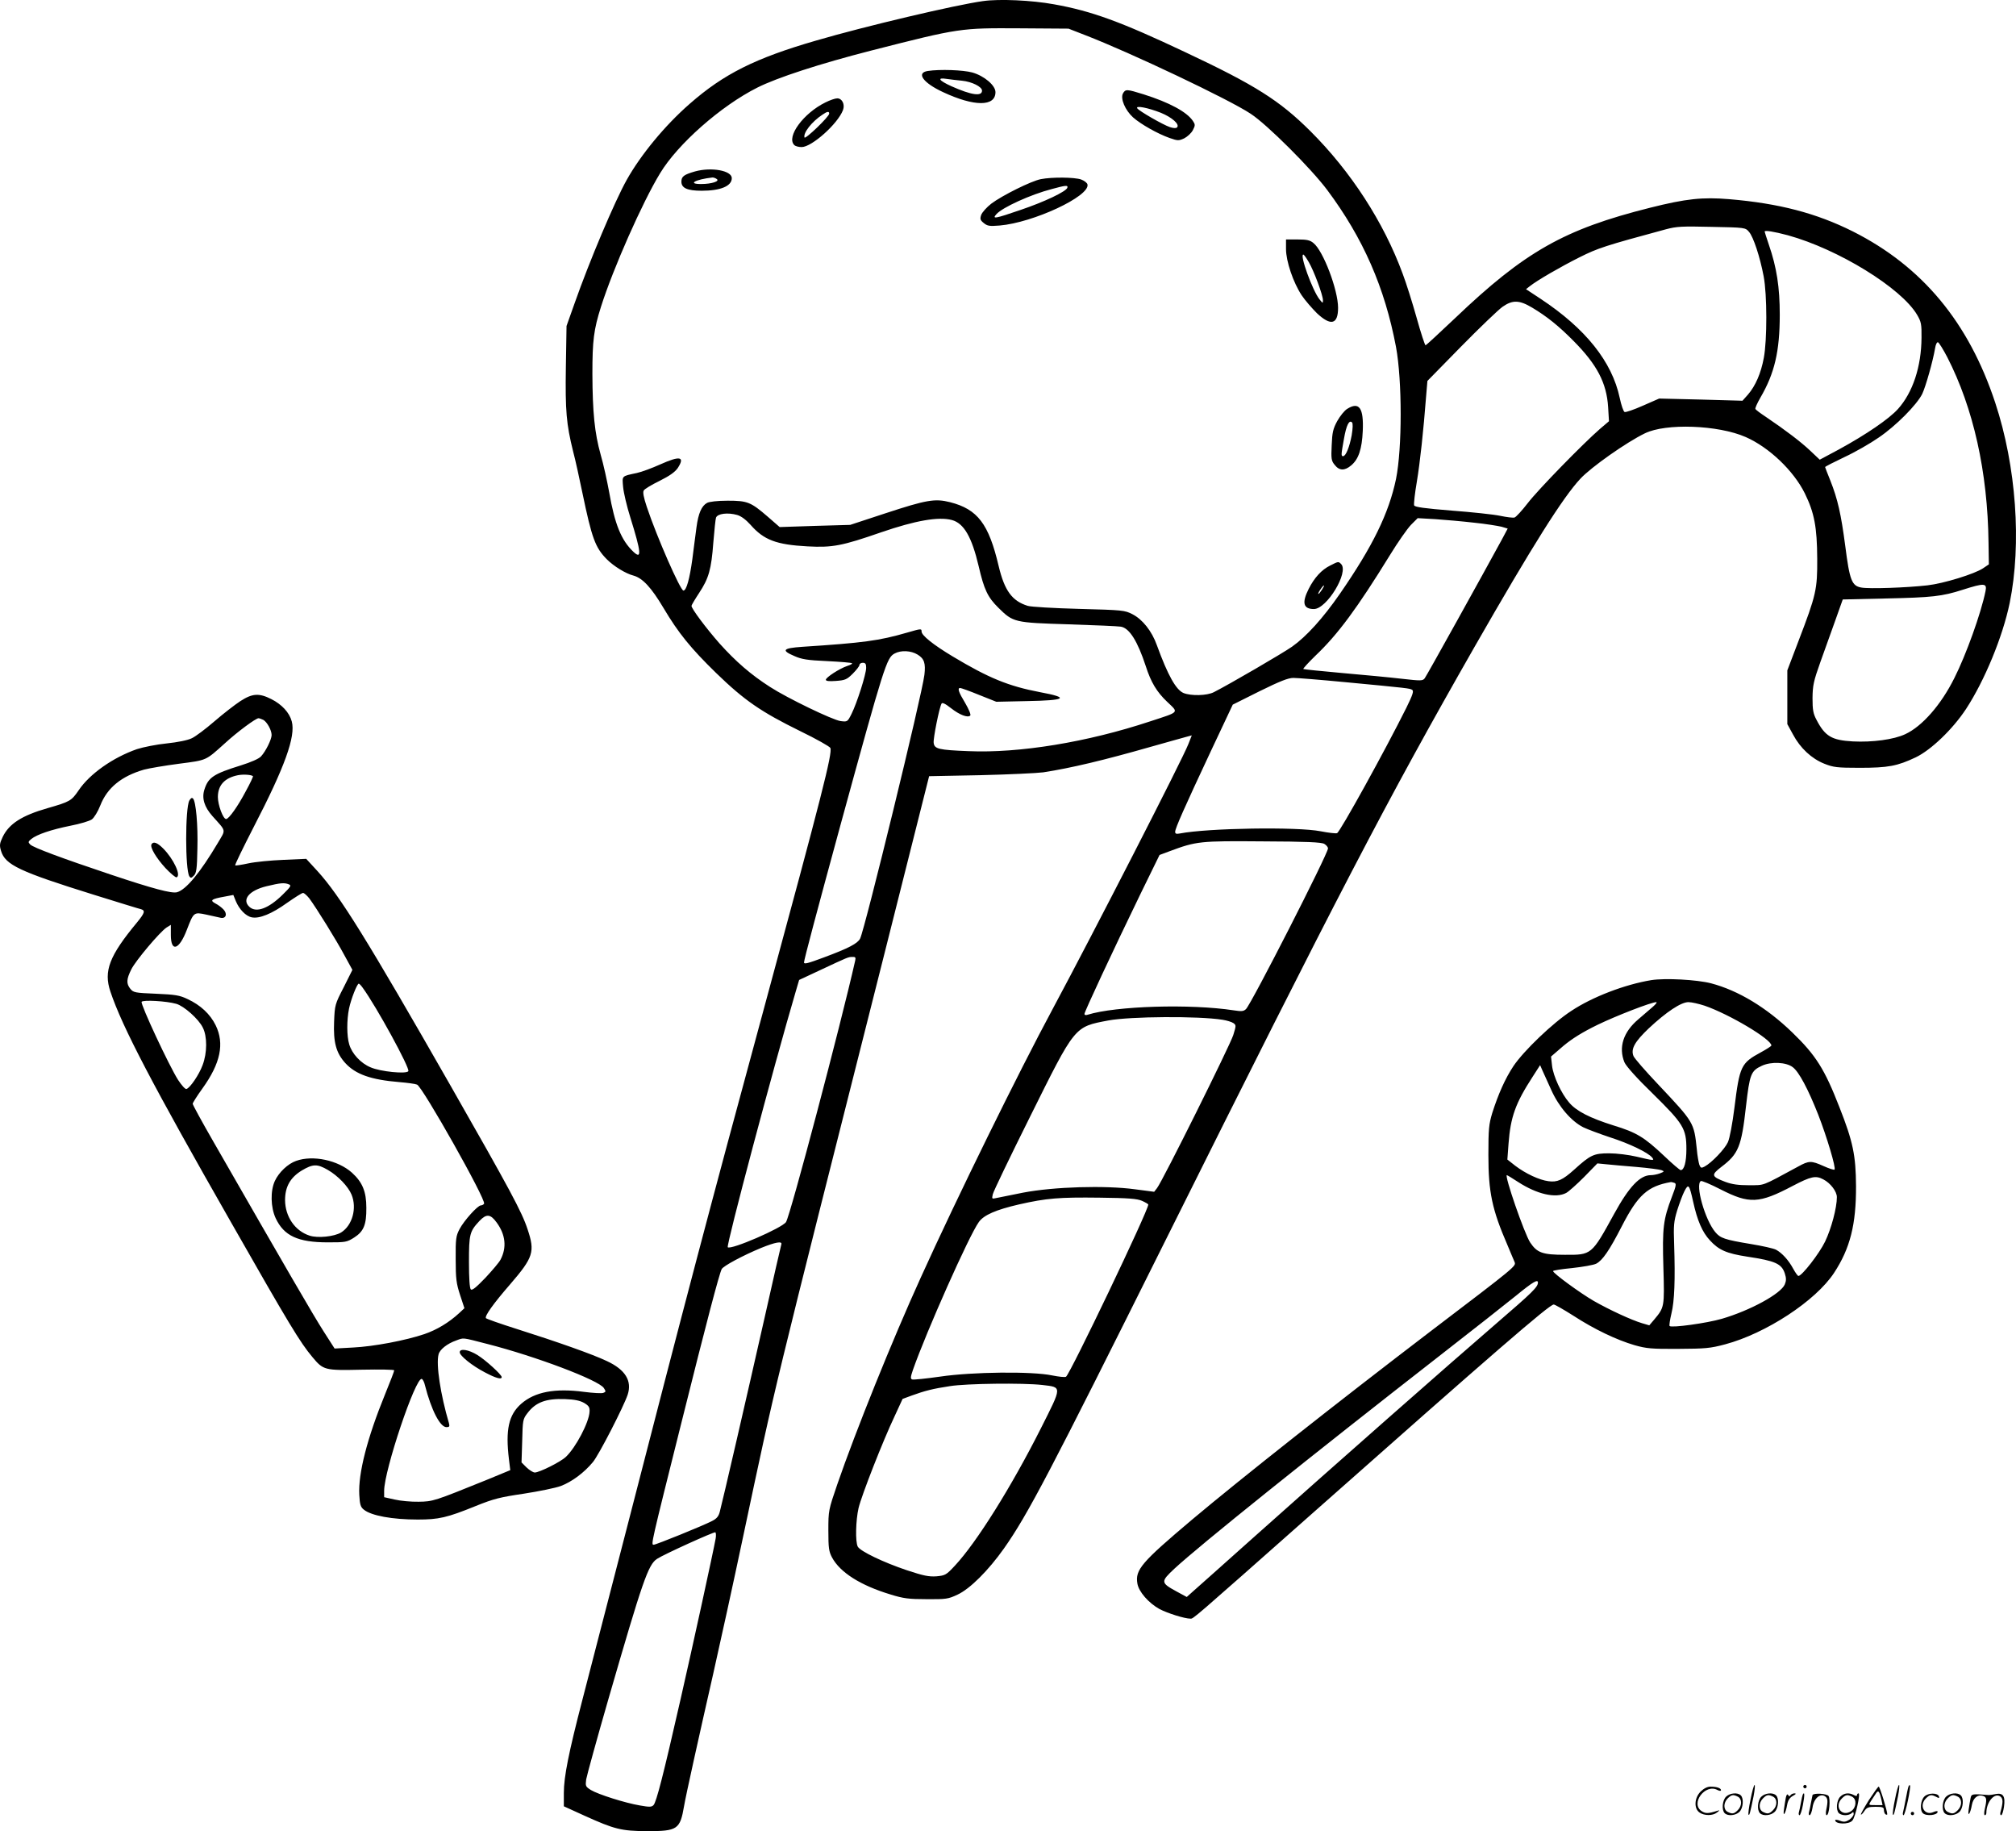 <svg version="1.0" xmlns="http://www.w3.org/2000/svg"
  viewBox="0 0 1200.389 1090.017"
 preserveAspectRatio="xMidYMid meet">
<g transform="translate(-0.269,1090.547) scale(0.1,-0.1)"
fill="#000000" stroke="none">
<path d="M5856 10899 c-165 -23 -700 -149 -994 -235 -363 -105 -550 -199 -752
-376 -148 -129 -292 -304 -376 -454 -71 -127 -221 -481 -310 -734 l-48 -135
-4 -245 c-4 -262 3 -339 43 -501 14 -52 38 -163 55 -245 57 -274 77 -328 146
-398 41 -41 112 -85 159 -97 54 -15 106 -71 178 -192 89 -150 163 -241 314
-388 168 -163 267 -231 501 -346 95 -46 176 -92 179 -100 13 -32 -50 -277
-392 -1538 -333 -1226 -469 -1743 -834 -3160 -105 -407 -218 -843 -251 -970
-81 -312 -110 -456 -110 -552 l0 -80 123 -56 c179 -81 219 -91 372 -92 182 0
197 10 221 150 9 56 91 425 173 785 38 168 120 541 181 830 197 927 155 753
838 3455 l267 1060 305 6 c168 4 337 12 375 17 167 26 360 72 640 152 94 26
187 53 207 58 l37 10 -20 -51 c-36 -93 -568 -1130 -808 -1577 -203 -377 -572
-1127 -786 -1600 -169 -371 -388 -915 -497 -1231 -52 -152 -53 -155 -53 -274
0 -105 3 -125 22 -161 48 -89 169 -166 348 -220 77 -24 109 -28 215 -28 116
-1 129 1 184 27 74 34 184 144 276 274 143 203 272 450 959 1828 1029 2064
1321 2625 1842 3537 347 606 528 893 632 1004 63 68 274 217 384 270 124 61
436 50 600 -22 139 -61 285 -200 352 -335 57 -116 73 -202 74 -389 1 -183 -6
-215 -111 -489 l-67 -176 0 -160 0 -160 34 -62 c43 -81 111 -144 187 -174 53
-21 75 -24 209 -24 170 0 224 10 334 62 92 44 221 168 300 288 111 170 218
429 260 631 72 353 39 814 -86 1192 -158 479 -435 812 -848 1020 -218 109
-440 167 -737 192 -158 13 -255 3 -470 -51 -511 -128 -746 -261 -1162 -658
-93 -88 -172 -161 -175 -161 -4 0 -28 73 -53 163 -25 89 -62 207 -83 262 -113
308 -309 610 -550 850 -183 182 -328 274 -745 470 -385 182 -558 245 -782 285
-131 24 -326 33 -422 19z m609 -203 c267 -103 858 -383 985 -468 98 -64 359
-325 455 -453 215 -288 343 -581 410 -935 37 -201 37 -603 0 -786 -43 -205
-139 -401 -334 -683 -101 -146 -200 -255 -285 -315 -54 -38 -373 -224 -466
-271 -41 -21 -135 -23 -180 -5 -45 19 -93 104 -159 285 -30 84 -85 153 -145
184 -47 24 -57 25 -320 32 -149 4 -286 12 -304 18 -93 29 -138 90 -173 237
-59 251 -125 338 -289 380 -91 23 -141 14 -385 -66 l-210 -69 -210 -6 -210 -7
-70 61 c-102 88 -121 96 -240 96 -61 0 -109 -6 -122 -13 -33 -18 -52 -62 -63
-144 -5 -40 -17 -126 -25 -192 -16 -116 -35 -186 -53 -186 -18 0 -158 318
-218 498 -19 57 -25 88 -18 98 5 9 47 34 94 57 60 30 91 52 108 76 45 69 14
75 -104 22 -49 -22 -111 -45 -139 -51 -93 -20 -88 -15 -82 -84 3 -33 22 -115
43 -181 65 -209 69 -252 18 -204 -72 68 -111 164 -144 354 -12 66 -34 167 -51
225 -36 129 -48 251 -49 480 0 199 8 263 51 399 72 227 246 621 352 795 105
174 362 401 579 510 117 59 371 142 680 221 525 134 529 134 883 132 l290 -2
100 -39z m3952 -1171 c26 -30 65 -148 87 -264 21 -109 21 -381 1 -486 -17 -92
-50 -167 -94 -218 l-33 -37 -248 7 -248 6 -96 -42 c-54 -24 -103 -41 -110 -38
-7 3 -20 41 -29 84 -46 216 -203 412 -470 589 l-88 58 23 18 c44 35 184 116
296 172 110 55 150 68 512 166 67 18 97 19 275 15 199 -4 200 -4 222 -30z
m231 -20 c301 -83 676 -314 770 -474 24 -41 27 -56 26 -136 -1 -172 -52 -326
-140 -424 -53 -59 -189 -152 -352 -241 l-114 -61 -56 53 c-56 53 -148 123
-265 202 -32 21 -60 42 -62 47 -3 4 11 35 30 68 84 144 115 275 115 493 0 163
-18 281 -65 417 -14 41 -25 76 -25 78 0 9 55 0 138 -22z m-1522 -431 c87 -52
158 -109 246 -198 140 -141 197 -250 206 -394 l5 -84 -54 -46 c-100 -87 -368
-361 -430 -442 -34 -44 -69 -82 -78 -85 -9 -3 -48 2 -86 10 -38 8 -168 22
-288 31 -162 13 -220 21 -224 31 -3 8 4 71 16 141 19 115 39 297 56 518 l7 82
201 205 c111 113 222 219 246 236 60 42 100 41 177 -5z m2471 -294 c156 -304
241 -683 246 -1105 l2 -129 -34 -23 c-50 -34 -235 -91 -332 -102 -123 -14
-348 -22 -394 -13 -56 10 -69 43 -95 247 -25 190 -45 279 -89 390 -17 42 -31
78 -31 80 0 3 51 29 114 59 63 29 155 82 204 116 104 70 228 196 260 260 21
44 64 196 77 273 3 21 11 37 17 35 6 -2 31 -42 55 -88z m-7205 -940 c24 -7 52
-28 80 -59 79 -90 153 -118 339 -128 149 -8 206 3 439 84 204 70 341 94 420
73 72 -19 119 -101 160 -275 32 -139 54 -185 117 -247 89 -88 95 -89 418 -99
154 -5 295 -11 312 -14 51 -9 99 -86 148 -235 31 -97 66 -154 127 -212 70 -67
78 -58 -102 -117 -374 -124 -779 -190 -1080 -177 -179 7 -204 13 -208 50 -3
26 33 208 47 233 4 8 22 0 56 -27 51 -40 100 -59 115 -44 5 5 -9 38 -30 74
-40 66 -48 90 -30 90 5 0 56 -18 112 -41 l103 -41 182 4 c234 4 257 20 79 53
-189 36 -306 84 -521 213 -115 69 -185 125 -185 148 0 18 -2 18 -85 -6 -169
-49 -260 -61 -627 -85 -115 -8 -125 -21 -45 -55 42 -19 78 -25 195 -30 78 -4
145 -9 148 -13 3 -3 -10 -10 -29 -16 -45 -15 -127 -68 -127 -82 0 -8 19 -10
60 -7 54 4 65 8 100 43 22 22 40 45 40 52 0 7 9 13 20 13 16 0 20 -7 20 -30 0
-38 -55 -210 -87 -274 -24 -48 -25 -48 -65 -43 -47 6 -318 137 -420 203 -114
73 -204 151 -301 259 -80 91 -167 207 -167 224 0 4 20 38 45 76 58 88 73 140
85 301 6 73 13 140 16 148 9 24 69 32 126 16z m4388 -46 c69 -7 142 -19 163
-24 l37 -11 -33 -62 c-112 -206 -450 -815 -461 -829 -12 -16 -22 -16 -137 -3
-68 8 -227 23 -353 34 -125 11 -230 22 -233 24 -2 3 30 38 72 79 134 127 249
283 445 601 46 75 102 155 124 178 l40 40 106 -6 c58 -4 161 -13 230 -21z
m3045 -408 c-27 -132 -115 -377 -185 -516 -80 -161 -193 -289 -293 -335 -68
-32 -195 -49 -312 -43 -125 7 -165 30 -216 128 -20 37 -24 60 -24 130 1 75 6
100 47 215 26 72 66 185 90 251 l43 121 260 6 c271 6 331 12 455 52 129 41
145 40 135 -9z m-6359 -377 c40 -24 49 -52 41 -120 -14 -120 -355 -1516 -383
-1571 -15 -29 -68 -57 -216 -112 -96 -36 -118 -41 -118 -30 0 16 78 308 216
814 263 960 276 999 323 1025 38 21 98 18 137 -6z m2544 -164 c379 -36 387
-37 401 -46 11 -6 4 -29 -34 -106 -126 -253 -395 -740 -413 -747 -8 -3 -51 2
-97 11 -142 28 -674 19 -839 -13 -21 -4 -28 -2 -28 10 0 20 54 142 212 479
l131 278 160 80 c122 60 170 79 201 79 23 0 160 -11 306 -25z m-122 -963 c12
-7 22 -19 22 -27 0 -32 -455 -923 -488 -956 -14 -14 -27 -15 -72 -8 -260 40
-705 26 -871 -26 -11 -4 -19 -2 -19 5 0 13 167 371 332 711 l115 235 59 22
c161 60 181 62 554 59 259 -1 351 -5 368 -15z m-2793 -694 c-87 -386 -386
-1516 -412 -1557 -22 -35 -329 -168 -347 -150 -10 10 274 1079 405 1523 l20
68 122 57 c171 80 170 80 195 80 18 1 21 -3 17 -21z m2187 -353 c26 -4 55 -13
65 -20 17 -12 16 -16 -1 -71 -19 -61 -423 -873 -454 -911 l-17 -22 -115 15
c-177 24 -482 15 -665 -20 -77 -15 -151 -30 -164 -33 -22 -5 -23 -4 -17 23 3
16 103 223 221 460 272 547 263 536 468 575 130 24 535 27 679 4z m-479 -1078
c20 -9 37 -19 37 -22 0 -36 -466 -1010 -490 -1025 -6 -4 -43 0 -83 8 -119 25
-475 21 -665 -7 -85 -12 -160 -20 -168 -17 -11 4 -10 14 5 58 79 225 333 797
392 879 30 42 102 73 240 105 164 37 237 43 479 40 172 -2 223 -6 253 -19z
m-2148 -259 c-2 -7 -48 -204 -100 -438 -105 -465 -250 -1093 -266 -1152 -7
-29 -19 -43 -47 -57 -56 -29 -333 -141 -347 -141 -17 0 -17 -1 166 730 151
605 224 881 239 911 11 19 124 80 235 126 84 34 127 42 120 21z m1554 -837
c119 -14 119 -5 -9 -259 -176 -349 -383 -679 -511 -816 -52 -56 -58 -59 -110
-64 -46 -3 -76 3 -176 36 -140 47 -278 113 -293 141 -15 29 -12 156 5 230 18
75 145 400 215 547 l47 102 54 20 c77 28 127 41 227 56 99 16 438 20 551 7z
m-1945 -914 c-14 -78 -139 -651 -209 -957 -103 -453 -144 -612 -161 -630 -12
-12 -24 -12 -81 -2 -89 15 -249 66 -292 92 -32 20 -33 24 -28 63 4 23 63 238
132 477 205 708 237 801 290 836 41 27 339 162 347 158 4 -3 5 -19 2 -37z
M5527 10483 c-71 -11 -28 -71 91 -126 186 -87 312 -87 312 0 0 40 -67 97 -138
117 -55 15 -192 20 -265 9z m204 -58 c59 -6 119 -36 119 -59 0 -36 -63 -27
-182 26 -75 34 -88 53 -30 44 20 -3 62 -8 93 -11z M6689 10349 c-16 -31 13
-99 60 -142 46 -41 147 -98 218 -123 49 -17 54 -17 87 -2 19 10 42 31 51 48
15 29 15 34 1 55 -36 54 -139 110 -294 159 -100 31 -108 32 -123 5z m226 -115
c66 -27 114 -69 96 -87 -6 -6 -22 -5 -43 2 -41 14 -184 96 -194 112 -11 18 65
3 141 -27z M4918 10296 c-131 -64 -235 -205 -186 -254 7 -7 26 -12 44 -12 60
0 215 138 246 220 13 34 -5 70 -34 70 -13 0 -44 -11 -70 -24z m22 -67 c0 -18
-143 -155 -147 -142 -9 27 43 94 107 136 29 20 40 21 40 6z M4141 9885 c-66
-19 -81 -30 -81 -61 0 -38 35 -54 121 -54 113 0 179 28 179 75 0 45 -121 67
-219 40z m129 -45 c21 -13 -29 -30 -93 -30 -83 0 -35 27 68 39 6 0 17 -3 25
-9z M6200 9839 c-57 -11 -230 -97 -295 -146 -27 -21 -54 -51 -60 -67 -8 -24
-6 -31 15 -48 22 -18 34 -20 95 -15 200 17 537 174 523 244 -2 10 -19 23 -38
30 -40 14 -174 15 -240 2z m158 -51 c-7 -23 -139 -85 -278 -132 -154 -53 -172
-56 -144 -25 36 40 205 117 329 149 84 23 98 24 93 8z M7660 9423 c0 -73 43
-199 93 -275 20 -30 62 -78 91 -107 83 -78 126 -67 126 32 0 107 -89 341 -147
386 -20 17 -40 21 -94 21 l-69 0 0 -57z m135 -77 c31 -52 85 -198 85 -228 0
-19 -1 -19 -21 6 -42 54 -119 266 -96 266 4 0 18 -20 32 -44z M8025 8472 c-17
-10 -43 -43 -60 -73 -25 -46 -30 -68 -33 -144 -4 -81 -2 -93 18 -117 27 -35
59 -36 98 -3 44 37 64 96 69 205 6 137 -21 176 -92 132z m26 -158 c-13 -70
-35 -124 -51 -124 -13 0 -12 8 5 103 14 81 31 115 48 98 6 -6 5 -34 -2 -77z
M7923 7539 c-51 -25 -94 -72 -128 -139 -42 -83 -32 -120 31 -120 77 0 210 220
162 268 -16 16 -16 16 -65 -9z m-49 -144 c-9 -14 -18 -25 -21 -25 -5 0 5 18
20 38 17 22 18 13 1 -13z M1434 6732 c-32 -21 -102 -75 -154 -120 -52 -45
-113 -91 -135 -101 -24 -12 -84 -24 -150 -31 -60 -6 -140 -22 -177 -34 -143
-50 -281 -147 -347 -245 -43 -63 -52 -68 -184 -106 -154 -44 -230 -93 -268
-171 -19 -40 -20 -51 -10 -84 25 -83 110 -123 553 -261 145 -45 271 -84 281
-86 26 -8 21 -23 -24 -78 -166 -200 -200 -290 -159 -412 70 -210 252 -557 718
-1373 347 -609 411 -715 485 -803 65 -78 72 -80 294 -75 106 2 193 1 193 -4 0
-5 -24 -68 -54 -141 -107 -262 -161 -473 -154 -600 3 -58 8 -73 27 -88 44 -36
169 -59 321 -59 125 0 174 11 344 80 109 44 146 53 288 74 90 14 189 34 221
46 65 25 138 79 190 142 36 43 183 330 207 401 27 83 -14 149 -123 200 -86 41
-296 115 -539 192 -98 31 -180 60 -182 64 -8 13 45 87 144 201 139 161 149
194 104 328 -34 104 -106 237 -457 852 -501 877 -661 1134 -793 1279 l-68 74
-136 -6 c-74 -3 -168 -12 -209 -21 -41 -9 -76 -14 -78 -12 -3 3 47 105 110
228 186 359 251 540 227 629 -14 53 -60 102 -122 133 -73 37 -113 34 -184 -12z
m137 -112 c22 -13 49 -61 49 -90 0 -26 -35 -97 -63 -127 -12 -14 -60 -35 -121
-54 -161 -50 -193 -71 -216 -143 -17 -52 -1 -104 48 -159 84 -94 80 -77 32
-159 -105 -177 -190 -280 -244 -294 -32 -8 -142 21 -393 105 -293 98 -462 161
-480 179 -14 14 -13 17 6 33 33 27 119 56 233 79 57 11 114 28 128 38 14 11
36 47 50 83 41 105 126 174 260 213 30 8 124 24 208 35 169 22 157 17 274 122
74 68 184 149 200 149 5 0 18 -5 29 -10z m-62 -335 c2 -2 -17 -43 -43 -90 -48
-91 -101 -165 -117 -165 -18 0 -49 84 -49 131 0 70 40 114 120 130 32 6 79 3
89 -6z m214 -644 c16 -6 11 -14 -37 -61 -84 -83 -158 -110 -198 -73 -47 43 -2
98 102 123 83 20 106 22 133 11z m121 -83 c41 -55 161 -248 210 -340 l47 -86
-52 -104 c-52 -101 -53 -105 -57 -205 -5 -122 12 -185 66 -245 62 -68 153
-100 322 -114 47 -4 94 -10 106 -15 32 -12 413 -687 399 -709 -3 -5 -12 -10
-19 -10 -19 0 -100 -90 -127 -141 -21 -40 -24 -57 -23 -179 0 -118 4 -145 26
-213 l26 -79 -31 -29 c-62 -57 -134 -100 -207 -125 -112 -38 -302 -74 -425
-80 l-110 -6 -66 103 c-59 92 -221 371 -656 1129 -68 118 -123 219 -123 225 0
5 26 47 58 91 108 150 132 267 79 376 -33 67 -90 120 -167 156 -48 23 -73 27
-189 32 -124 5 -134 7 -152 29 -25 31 -24 57 6 117 27 53 168 220 209 248 l26
16 0 -60 c0 -105 49 -90 95 30 41 106 41 107 116 91 35 -8 74 -16 86 -19 31
-6 41 23 17 49 -11 12 -32 28 -48 36 -36 19 -25 27 53 41 l53 10 15 -37 c20
-48 59 -89 94 -96 45 -10 121 21 211 86 46 32 88 59 95 59 7 0 23 -15 37 -32z
m318 -532 c82 -112 283 -480 272 -497 -11 -18 -166 -3 -225 23 -58 24 -111 81
-127 137 -15 49 -15 144 -1 213 12 57 48 148 58 148 3 0 14 -11 23 -24z
m-1110 -96 c46 -13 133 -90 158 -141 27 -52 27 -151 -1 -224 -21 -57 -74 -135
-96 -142 -7 -3 -29 22 -50 54 -53 83 -225 451 -217 465 8 12 146 5 206 -12z
m1908 -1302 c53 -72 61 -149 23 -221 -8 -16 -49 -64 -90 -108 -55 -57 -79 -77
-87 -69 -7 7 -11 67 -11 163 0 166 4 182 63 245 41 43 65 41 102 -10z m-55
-723 c289 -74 662 -215 693 -262 13 -20 13 -23 -3 -29 -9 -4 -61 -1 -115 6
-173 23 -293 0 -374 -71 -75 -66 -94 -155 -73 -330 l8 -65 -143 -59 c-309
-125 -317 -128 -403 -129 -44 -1 -108 5 -142 13 l-63 14 0 38 c0 121 187 678
224 666 6 -2 15 -19 19 -38 38 -148 90 -249 128 -249 17 0 20 4 15 23 -50 169
-78 350 -62 410 7 29 51 64 105 83 47 17 31 19 186 -21z m576 -351 c28 -17 34
-26 32 -53 -3 -62 -82 -213 -141 -268 -31 -30 -158 -93 -185 -93 -10 0 -32 14
-49 30 l-30 30 4 128 c3 123 4 130 31 165 49 65 110 88 223 84 59 -2 90 -9
115 -23z M1130 6140 c-25 -47 -25 -410 0 -451 8 -12 12 -11 27 4 15 15 19 40
21 160 4 143 -9 282 -26 299 -7 7 -14 2 -22 -12z M905 5880 c-11 -17 27 -81
83 -142 30 -32 60 -57 66 -55 29 10 -18 110 -80 172 -35 35 -58 43 -69 25z
M1766 3995 c-49 -17 -103 -68 -127 -120 -27 -59 -25 -156 5 -221 49 -105 132
-144 311 -144 105 0 113 1 157 29 56 36 73 76 72 177 0 96 -23 152 -86 209
-83 74 -232 106 -332 70z m189 -54 c59 -34 121 -98 141 -147 33 -80 5 -183
-62 -225 -41 -25 -140 -35 -188 -19 -87 28 -145 113 -146 211 0 80 31 135 100
177 66 39 91 40 155 3z M2740 2856 c0 -21 73 -80 150 -120 66 -35 100 -44 100
-28 0 14 -94 100 -144 131 -53 33 -106 41 -106 17z M9835 5071 c-158 -26 -351
-100 -476 -183 -111 -72 -284 -238 -345 -329 -49 -74 -90 -166 -126 -279 -20
-67 -23 -94 -23 -250 0 -221 22 -325 113 -535 18 -44 38 -90 43 -102 9 -25 12
-23 -501 -413 -556 -424 -1126 -874 -1420 -1121 -301 -254 -339 -298 -325
-380 8 -49 67 -116 132 -152 48 -25 149 -57 184 -57 18 0 0 -16 724 625 1074
951 1413 1245 1439 1245 7 0 59 -30 116 -66 126 -82 259 -145 365 -176 71 -20
100 -23 260 -22 162 1 190 3 280 27 243 65 539 259 648 425 96 146 132 289
131 517 -1 182 -18 265 -99 470 -88 226 -140 309 -281 445 -152 147 -320 249
-483 292 -85 22 -274 32 -356 19z m9 -159 c-17 -15 -56 -48 -86 -74 -90 -76
-119 -167 -83 -256 10 -23 72 -93 169 -187 182 -179 200 -208 200 -330 0 -77
-13 -125 -34 -125 -5 0 -50 38 -99 85 -118 111 -163 139 -301 181 -140 44
-221 85 -264 136 -47 54 -95 158 -102 220 l-6 54 73 63 c53 44 112 81 204 126
114 55 321 135 350 135 6 -1 -4 -13 -21 -28z m308 7 c148 -51 398 -200 398
-237 0 -4 -28 -22 -63 -41 -118 -64 -126 -81 -157 -330 -12 -95 -28 -181 -39
-205 -18 -40 -96 -122 -139 -145 -19 -10 -23 -9 -31 11 -4 13 -12 55 -15 93
-17 159 -16 158 -230 385 -76 80 -142 156 -147 169 -17 42 7 85 91 165 105 98
192 156 236 156 19 0 62 -10 96 -21z m525 -366 c37 -27 92 -131 152 -283 51
-131 107 -318 97 -327 -3 -3 -32 6 -65 21 -74 33 -87 33 -152 -3 -222 -120
-196 -110 -291 -111 -64 0 -102 5 -142 20 -84 32 -86 41 -24 89 102 77 120
120 147 362 22 190 29 210 94 240 55 26 145 22 184 -8z m-1438 -135 c45 -101
120 -187 191 -223 25 -12 97 -39 160 -60 115 -37 225 -90 250 -120 16 -20 9
-19 -92 5 -47 11 -118 20 -164 20 -91 0 -111 -9 -208 -97 -70 -63 -101 -76
-153 -69 -55 7 -136 45 -198 92 l-47 37 7 95 c12 158 41 240 143 397 l45 70
13 -30 c7 -16 31 -69 53 -117z m506 -459 c71 -6 138 -15 150 -19 19 -7 18 -9
-8 -19 -16 -6 -40 -11 -55 -11 -64 0 -129 -68 -218 -230 -135 -246 -134 -245
-294 -244 -133 0 -165 12 -206 73 -35 53 -155 401 -139 401 3 0 32 -18 66 -40
114 -74 224 -99 287 -66 15 8 63 51 107 95 l79 81 51 -5 c27 -3 108 -10 180
-16z m1114 -74 c43 -22 81 -72 81 -106 0 -63 -33 -187 -70 -264 -34 -71 -138
-205 -159 -205 -4 0 -18 19 -31 43 -28 52 -67 94 -102 113 -15 8 -83 23 -150
34 -157 26 -182 35 -212 71 -61 72 -121 283 -86 304 5 3 58 -19 118 -50 171
-87 228 -85 429 21 109 57 137 63 182 39z m-886 -21 c12 -4 10 -18 -15 -82
-52 -136 -58 -184 -51 -422 7 -236 6 -237 -55 -310 l-29 -34 -44 13 c-63 19
-191 78 -286 132 -80 46 -243 165 -243 178 0 4 51 12 114 18 63 7 127 18 143
26 38 20 78 78 153 224 95 185 154 238 292 262 3 0 13 -2 21 -5z m111 -111
c25 -114 55 -183 100 -231 53 -58 99 -78 222 -97 167 -25 205 -42 224 -100 9
-28 9 -43 0 -65 -23 -56 -207 -156 -375 -205 -89 -26 -299 -55 -311 -43 -3 4
2 37 11 75 18 72 23 200 16 413 -4 110 -2 134 18 200 13 41 32 93 43 114 24
47 29 42 52 -61z m-924 -482 c0 -27 -32 -58 -249 -245 -267 -230 -969 -848
-1446 -1274 -176 -157 -337 -301 -358 -319 l-38 -34 -61 33 c-95 52 -95 58
-13 135 150 139 803 663 1595 1280 184 143 382 299 440 346 99 81 130 99 130
78z M10426 194 c-10 -47 -15 -88 -12 -91 5 -6 9 7 30 110 7 37 10 67 6 67 -4
0 -15 -39 -24 -86z M10740 270 c0 -5 5 -10 10 -10 6 0 10 5 10 10 0 6 -4 10
-10 10 -5 0 -10 -4 -10 -10z M11286 194 c-10 -47 -15 -88 -12 -91 5 -6 9 7 30
110 7 37 10 67 6 67 -4 0 -15 -39 -24 -86z M11366 269 c-3 -8 -10 -41 -16 -74
-6 -33 -14 -68 -16 -77 -3 -10 -1 -18 3 -18 10 0 46 171 38 178 -2 3 -7 -1 -9
-9z M10129 241 c-38 -38 -41 -101 -7 -125 29 -20 79 -20 104 0 18 14 18 15 1
10 -53 -17 -69 -17 -92 -2 -69 45 21 166 94 126 12 -6 21 -7 21 -1 0 12 -25
21 -62 21 -19 0 -39 -10 -59 -29z M11130 189 c-28 -45 -49 -83 -47 -85 2 -3
12 7 21 21 14 21 24 25 66 25 43 0 50 -3 50 -19 0 -11 5 -23 10 -26 6 -3 10
-3 10 1 0 20 -44 164 -51 164 -4 0 -30 -37 -59 -81z m75 4 l7 -33 -42 0 c-42
0 -42 0 -28 23 8 12 21 32 29 44 15 25 22 18 34 -34z M10280 210 c-22 -22 -27
-79 -8 -98 19 -19 66 -14 88 8 22 22 27 79 8 98 -19 19 -66 14 -88 -8z m71 0
c25 -14 25 -54 -1 -80 -23 -23 -33 -24 -61 -10 -25 14 -25 54 1 80 23 23 33
24 61 10z M10490 210 c-22 -22 -27 -79 -8 -98 19 -19 66 -14 88 8 22 22 27 79
8 98 -19 19 -66 14 -88 -8z m71 0 c25 -14 25 -54 -1 -80 -23 -23 -33 -24 -61
-10 -25 14 -25 54 1 80 23 23 33 24 61 10z M10636 204 c-3 -16 -8 -47 -11 -69
-8 -51 10 -26 19 27 5 27 15 42 34 53 18 10 22 14 10 15 -9 0 -20 -5 -24 -11
-5 -8 -9 -8 -14 1 -5 8 -10 3 -14 -16z M10737 223 c-2 -4 -7 -26 -11 -48 -4
-22 -9 -48 -12 -57 -3 -10 -1 -18 4 -18 4 0 14 28 20 62 11 58 10 81 -1 61z
M10795 220 c-1 -3 -5 -23 -9 -45 -4 -22 -9 -48 -12 -57 -3 -10 -1 -18 4 -18 5
0 13 20 17 45 7 53 44 87 74 68 17 -11 19 -28 8 -80 -4 -18 -3 -33 2 -33 16 0
24 99 11 115 -12 14 -87 18 -95 5z M10960 210 c-22 -22 -27 -79 -8 -98 7 -7
24 -12 38 -12 14 0 31 5 38 12 9 9 12 8 12 -5 0 -9 -12 -24 -26 -34 -21 -13
-32 -15 -55 -6 -16 6 -29 8 -29 3 0 -24 81 -27 102 -2 18 19 50 162 37 162 -5
0 -9 -5 -9 -10 0 -7 -6 -7 -19 0 -30 16 -59 12 -81 -10z m71 0 c29 -16 25 -65
-6 -86 -56 -37 -103 28 -55 76 23 23 33 24 61 10z M11461 211 c-23 -23 -28
-80 -9 -99 19 -19 88 -13 88 9 0 5 -11 4 -24 -2 -54 -25 -89 38 -46 81 23 23
33 24 62 9 16 -9 19 -8 16 3 -8 22 -64 22 -87 -1z M11590 210 c-22 -22 -27
-79 -8 -98 19 -19 66 -14 88 8 22 22 27 79 8 98 -19 19 -66 14 -88 -8z m71 0
c25 -14 25 -54 -1 -80 -23 -23 -33 -24 -61 -10 -25 14 -25 54 1 80 23 23 33
24 61 10z M11736 201 c-3 -14 -8 -44 -11 -66 -8 -51 10 -26 19 27 8 41 35 63
66 53 22 -7 24 -21 11 -77 -5 -22 -5 -38 0 -38 5 0 9 6 9 13 0 68 51 125 85
97 15 -13 15 -35 -1 -92 -3 -10 -1 -18 4 -18 6 0 13 23 17 50 9 63 -5 84 -49
76 -17 -4 -35 -6 -41 -6 -101 8 -104 7 -109 -19z M11380 110 c0 -5 5 -10 10
-10 6 0 10 5 10 10 0 6 -4 10 -10 10 -5 0 -10 -4 -10 -10z"/>
</g>
</svg>
